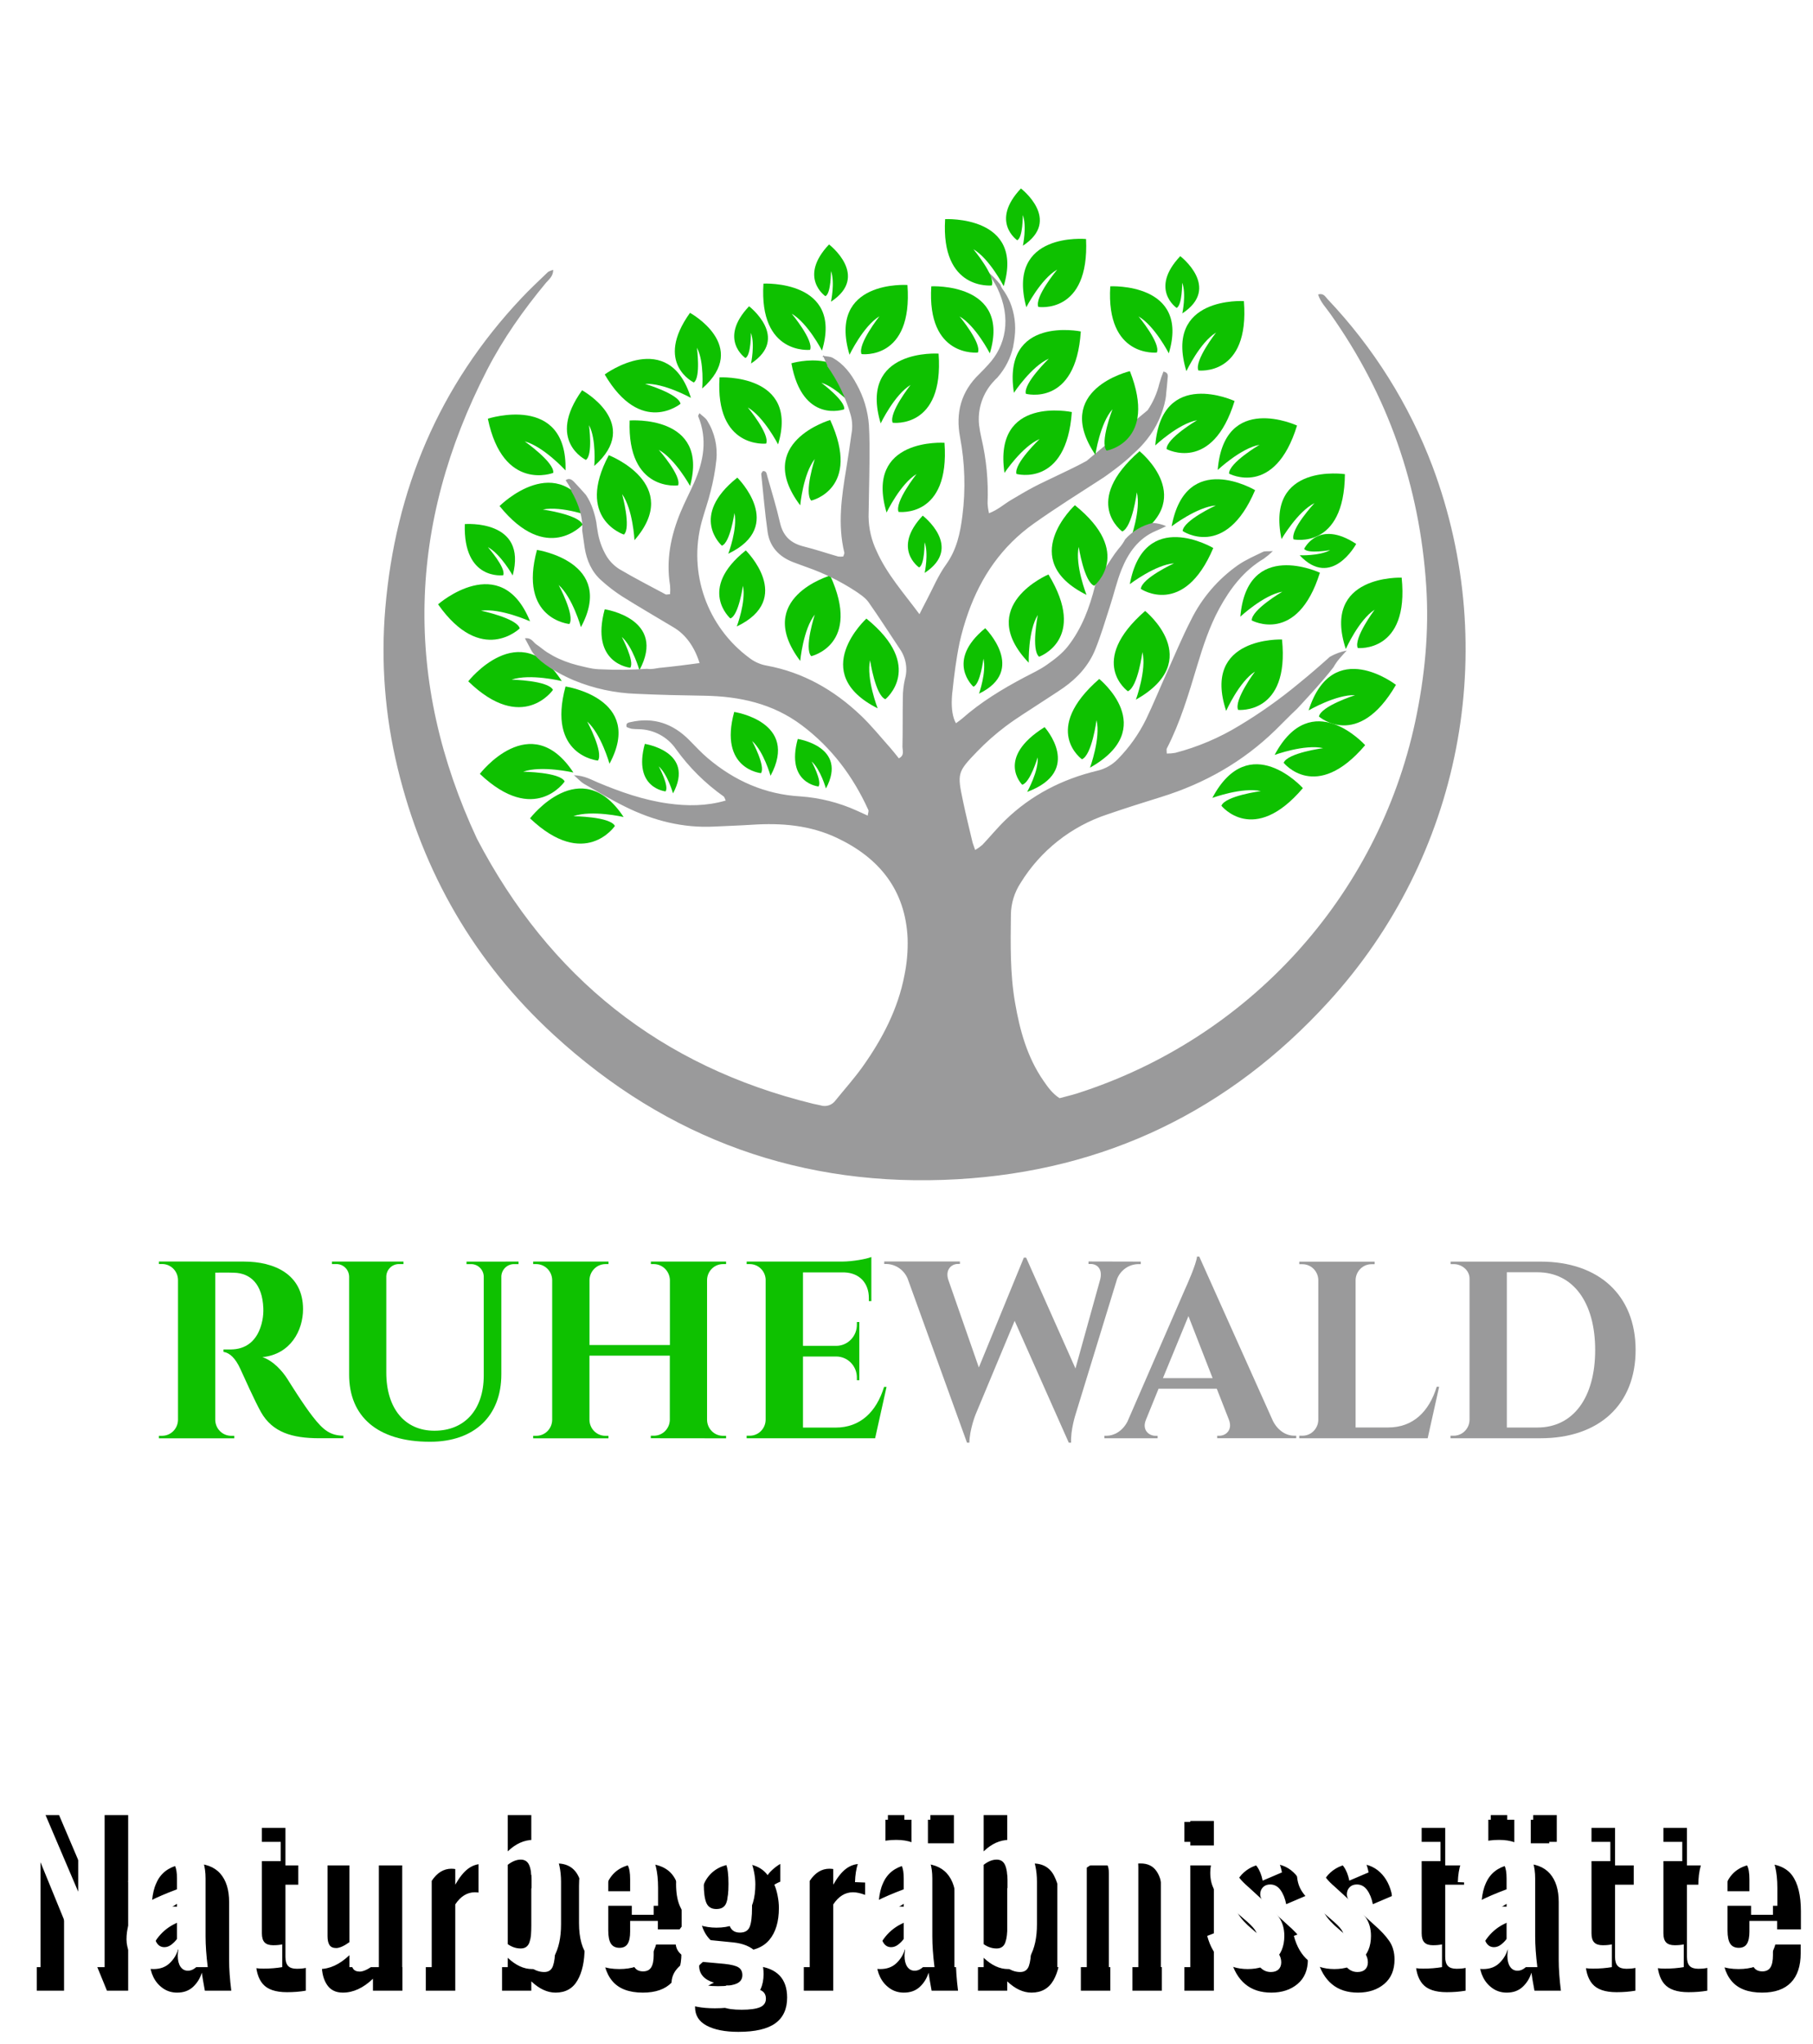 <?xml version="1.0" encoding="UTF-8"?>
<svg width="308px" height="347px" viewBox="0 0 308 347" version="1.1" xmlns="http://www.w3.org/2000/svg" xmlns:xlink="http://www.w3.org/1999/xlink">
    <!-- Generator: sketchtool 51.2 (57519) - http://www.bohemiancoding.com/sketch -->
    <title>1EADE78C-274B-422D-A6A2-C092676A8BF0</title>
    <desc>Created with sketchtool.</desc>
    <defs>
        <path d="M2.245,304.192 L6.035,304.192 L13.285,321.194 L13.285,304.192 L17.774,304.192 L17.774,334 L14.168,334 L6.882,316.189 L6.882,334 L2.245,334 L2.245,304.192 Z M26.091,334.331 C25.183,334.331 24.38,334.086 23.681,333.595 C22.982,333.105 22.442,332.473 22.062,331.7 C21.681,330.927 21.491,330.124 21.491,329.29 C21.491,327.646 21.878,326.29 22.65,325.223 C23.423,324.156 24.38,323.328 25.521,322.739 C26.662,322.15 28.177,321.5 30.066,320.789 L30.066,318.949 C30.066,317.967 29.949,317.25 29.716,316.796 C29.483,316.342 29.035,316.115 28.373,316.115 C27.244,316.115 26.655,316.9 26.606,318.47 L26.533,319.758 L21.786,319.574 C21.859,317.121 22.466,315.312 23.607,314.146 C24.748,312.981 26.471,312.398 28.778,312.398 C30.863,312.398 32.409,312.969 33.414,314.11 C34.42,315.25 34.923,316.863 34.923,318.949 L34.923,328.774 C34.923,330.295 35.046,332.037 35.291,334 L30.802,334 C30.556,332.675 30.385,331.657 30.286,330.946 C29.992,331.902 29.495,332.706 28.796,333.356 C28.097,334.006 27.195,334.331 26.091,334.331 Z M27.931,330.614 C28.348,330.614 28.747,330.467 29.127,330.173 C29.507,329.878 29.82,329.559 30.066,329.216 L30.066,323.254 C28.765,324.015 27.796,324.745 27.158,325.444 C26.521,326.143 26.202,327.02 26.202,328.075 C26.202,328.86 26.355,329.48 26.662,329.934 C26.968,330.387 27.391,330.614 27.931,330.614 Z M44.749,334.258 C42.811,334.258 41.443,333.791 40.646,332.859 C39.848,331.927 39.45,330.541 39.45,328.701 L39.45,316.005 L37.315,316.005 L37.315,312.73 L39.45,312.73 L39.45,306.363 L44.491,306.363 L44.491,312.73 L47.693,312.73 L47.693,316.005 L44.491,316.005 L44.491,328.259 C44.491,328.971 44.645,329.486 44.951,329.805 C45.258,330.124 45.742,330.283 46.405,330.283 C47.018,330.283 47.533,330.234 47.95,330.136 L47.95,334 C46.969,334.172 45.902,334.258 44.749,334.258 Z M54.243,334.331 C53.041,334.331 52.146,333.89 51.557,333.006 C50.968,332.123 50.674,331.007 50.674,329.658 L50.674,312.73 L55.642,312.73 L55.642,328.738 C55.642,329.4 55.752,329.903 55.973,330.246 C56.194,330.59 56.574,330.762 57.114,330.762 C57.678,330.762 58.426,330.43 59.358,329.768 L59.358,312.73 L64.363,312.73 L64.363,334 L59.358,334 L59.358,331.976 C57.715,333.546 56.01,334.331 54.243,334.331 Z M68.338,312.73 L73.342,312.73 L73.342,316.005 C74.054,314.754 74.778,313.852 75.514,313.3 C76.25,312.748 77.071,312.472 77.979,312.472 C78.298,312.472 78.556,312.497 78.752,312.546 L78.752,317.734 C77.967,317.44 77.28,317.293 76.691,317.293 C75.366,317.293 74.25,317.98 73.342,319.354 L73.342,334 L68.338,334 L68.338,312.73 Z M90.381,334.331 C88.982,334.331 87.609,333.693 86.259,332.418 L86.259,334 L81.291,334 L81.291,304.192 L86.259,304.192 L86.259,314.349 C87.609,313.049 89.056,312.398 90.602,312.398 C92.319,312.398 93.533,313.11 94.245,314.533 C94.956,315.956 95.312,317.612 95.312,319.501 L95.312,326.714 C95.312,328.995 94.913,330.835 94.116,332.234 C93.319,333.632 92.074,334.331 90.381,334.331 Z M88.467,330.835 C89.203,330.835 89.694,330.492 89.939,329.805 C90.185,329.118 90.307,328.149 90.307,326.898 L90.307,319.243 C90.307,318.164 90.172,317.311 89.902,316.686 C89.633,316.06 89.154,315.747 88.467,315.747 C87.756,315.747 87.02,316.042 86.259,316.63 L86.259,330.099 C86.946,330.59 87.682,330.835 88.467,330.835 Z M105.211,334.331 C102.856,334.331 101.126,333.675 100.022,332.362 C98.918,331.05 98.366,329.106 98.366,326.53 L98.366,320.2 C98.366,317.599 98.925,315.649 100.041,314.349 C101.157,313.049 102.881,312.398 105.211,312.398 C107.615,312.398 109.314,313.073 110.308,314.422 C111.302,315.772 111.798,317.808 111.798,320.531 L111.798,323.586 L103.334,323.586 L103.334,327.781 C103.334,328.811 103.488,329.559 103.794,330.026 C104.101,330.492 104.586,330.725 105.248,330.725 C105.886,330.725 106.346,330.498 106.628,330.044 C106.91,329.59 107.051,328.897 107.051,327.965 L107.051,326.162 L111.762,326.162 L111.762,327.634 C111.762,329.817 111.21,331.479 110.106,332.62 C109.002,333.761 107.37,334.331 105.211,334.331 Z M107.051,321.12 L107.051,319.096 C107.051,317.992 106.916,317.201 106.646,316.722 C106.377,316.244 105.898,316.005 105.211,316.005 C104.5,316.005 104.009,316.262 103.739,316.778 C103.469,317.293 103.334,318.25 103.334,319.648 L103.334,321.12 L107.051,321.12 Z M121.44,340.992 C119.183,340.992 117.392,340.642 116.067,339.943 C114.742,339.244 114.08,338.195 114.08,336.797 C114.08,335.865 114.374,335.049 114.963,334.35 C115.552,333.65 116.325,333.08 117.282,332.638 C116.472,332.393 115.853,332.031 115.423,331.553 C114.994,331.074 114.779,330.492 114.779,329.805 C114.779,329.02 114.969,328.333 115.35,327.744 C115.73,327.155 116.325,326.505 117.134,325.794 C116.374,325.18 115.803,324.401 115.423,323.457 C115.043,322.512 114.853,321.316 114.853,319.869 C114.853,317.44 115.435,315.588 116.601,314.312 C117.766,313.036 119.465,312.398 121.698,312.398 C123.857,312.398 125.427,313.061 126.408,314.386 C126.629,314.042 126.985,313.662 127.475,313.245 C127.966,312.828 128.518,312.472 129.131,312.178 L129.83,311.883 L131.008,314.57 C130.566,314.692 129.965,314.907 129.205,315.214 C128.444,315.52 127.892,315.784 127.549,316.005 C127.77,316.495 127.954,317.109 128.101,317.845 C128.248,318.581 128.322,319.28 128.322,319.942 C128.322,322.273 127.782,324.082 126.702,325.37 C125.623,326.658 123.955,327.302 121.698,327.302 C120.716,327.302 119.759,327.155 118.827,326.861 C118.41,327.474 118.202,327.965 118.202,328.333 C118.202,328.627 118.349,328.854 118.643,329.014 C118.938,329.173 119.428,329.29 120.115,329.363 L124.568,329.805 C128.003,330.173 129.72,331.964 129.72,335.178 C129.72,337.116 129.051,338.569 127.714,339.538 C126.377,340.507 124.286,340.992 121.44,340.992 Z M121.698,324.138 C122.532,324.138 123.084,323.819 123.354,323.181 C123.623,322.543 123.758,321.439 123.758,319.869 C123.758,318.323 123.623,317.219 123.354,316.557 C123.084,315.894 122.532,315.563 121.698,315.563 C120.863,315.563 120.299,315.888 120.005,316.538 C119.71,317.189 119.563,318.299 119.563,319.869 C119.563,321.341 119.71,322.42 120.005,323.107 C120.299,323.794 120.863,324.138 121.698,324.138 Z M121.992,337.238 C123.39,337.238 124.427,337.097 125.102,336.815 C125.776,336.533 126.114,336.049 126.114,335.362 C126.114,334.773 125.899,334.337 125.47,334.055 C125.04,333.773 124.237,333.571 123.059,333.448 L119.416,333.117 C118.95,333.509 118.594,333.883 118.349,334.239 C118.103,334.595 117.981,334.994 117.981,335.435 C117.981,336.049 118.287,336.502 118.901,336.797 C119.514,337.091 120.545,337.238 121.992,337.238 Z M132.554,312.73 L137.558,312.73 L137.558,316.005 C138.27,314.754 138.994,313.852 139.73,313.3 C140.466,312.748 141.287,312.472 142.195,312.472 C142.514,312.472 142.772,312.497 142.968,312.546 L142.968,317.734 C142.183,317.44 141.496,317.293 140.907,317.293 C139.582,317.293 138.466,317.98 137.558,319.354 L137.558,334 L132.554,334 L132.554,312.73 Z M149.555,334.331 C148.647,334.331 147.844,334.086 147.145,333.595 C146.446,333.105 145.906,332.473 145.526,331.7 C145.145,330.927 144.955,330.124 144.955,329.29 C144.955,327.646 145.342,326.29 146.114,325.223 C146.887,324.156 147.844,323.328 148.985,322.739 C150.126,322.15 151.641,321.5 153.53,320.789 L153.53,318.949 C153.53,317.967 153.413,317.25 153.18,316.796 C152.947,316.342 152.499,316.115 151.837,316.115 C150.708,316.115 150.119,316.9 150.07,318.47 L149.997,319.758 L145.25,319.574 C145.323,317.121 145.93,315.312 147.071,314.146 C148.212,312.981 149.935,312.398 152.242,312.398 C154.327,312.398 155.873,312.969 156.878,314.11 C157.884,315.25 158.387,316.863 158.387,318.949 L158.387,328.774 C158.387,330.295 158.51,332.037 158.755,334 L154.266,334 C154.02,332.675 153.849,331.657 153.75,330.946 C153.456,331.902 152.959,332.706 152.26,333.356 C151.561,334.006 150.659,334.331 149.555,334.331 Z M151.395,330.614 C151.812,330.614 152.211,330.467 152.591,330.173 C152.971,329.878 153.284,329.559 153.53,329.216 L153.53,323.254 C152.229,324.015 151.26,324.745 150.622,325.444 C149.985,326.143 149.666,327.02 149.666,328.075 C149.666,328.86 149.819,329.48 150.126,329.934 C150.432,330.387 150.855,330.614 151.395,330.614 Z M146.427,304.192 L150.843,304.192 L150.843,308.976 L146.427,308.976 L146.427,304.192 Z M153.64,304.192 L158.056,304.192 L158.056,308.976 L153.64,308.976 L153.64,304.192 Z M171.23,334.331 C169.832,334.331 168.458,333.693 167.109,332.418 L167.109,334 L162.141,334 L162.141,304.192 L167.109,304.192 L167.109,314.349 C168.458,313.049 169.906,312.398 171.451,312.398 C173.169,312.398 174.383,313.11 175.094,314.533 C175.806,315.956 176.162,317.612 176.162,319.501 L176.162,326.714 C176.162,328.995 175.763,330.835 174.966,332.234 C174.168,333.632 172.923,334.331 171.23,334.331 Z M169.317,330.835 C170.053,330.835 170.543,330.492 170.789,329.805 C171.034,329.118 171.157,328.149 171.157,326.898 L171.157,319.243 C171.157,318.164 171.022,317.311 170.752,316.686 C170.482,316.06 170.004,315.747 169.317,315.747 C168.605,315.747 167.869,316.042 167.109,316.63 L167.109,330.099 C167.796,330.59 168.532,330.835 169.317,330.835 Z M179.621,312.73 L184.626,312.73 L184.626,314.827 C186.318,313.208 188.036,312.398 189.778,312.398 C190.98,312.398 191.881,312.84 192.482,313.723 C193.083,314.606 193.384,315.723 193.384,317.072 L193.384,334 L188.379,334 L188.379,318.066 C188.379,317.379 188.275,316.876 188.066,316.557 C187.858,316.238 187.484,316.078 186.944,316.078 C186.355,316.078 185.582,316.422 184.626,317.109 L184.626,334 L179.621,334 L179.621,312.73 Z M197.211,305.186 L202.216,305.186 L202.216,309.344 L197.211,309.344 L197.211,305.186 Z M197.211,312.73 L202.216,312.73 L202.216,334 L197.211,334 L197.211,312.73 Z M211.968,334.331 C210.177,334.331 208.705,333.853 207.552,332.896 C206.399,331.939 205.577,330.541 205.086,328.701 L208.803,327.266 C209.367,329.645 210.398,330.835 211.894,330.835 C212.459,330.835 212.894,330.688 213.201,330.394 C213.507,330.099 213.661,329.694 213.661,329.179 C213.661,328.615 213.489,328.094 213.146,327.615 C212.802,327.137 212.189,326.53 211.306,325.794 L208.766,323.586 C207.687,322.702 206.89,321.844 206.374,321.01 C205.859,320.175 205.602,319.157 205.602,317.955 C205.602,316.287 206.172,314.944 207.313,313.926 C208.454,312.907 209.895,312.398 211.637,312.398 C213.305,312.398 214.667,312.895 215.722,313.889 C216.777,314.882 217.463,316.226 217.782,317.918 L214.507,319.317 C214.311,318.335 213.986,317.532 213.532,316.906 C213.078,316.281 212.495,315.968 211.784,315.968 C211.269,315.968 210.858,316.127 210.551,316.446 C210.245,316.765 210.091,317.17 210.091,317.661 C210.091,318.053 210.263,318.47 210.606,318.912 C210.95,319.354 211.465,319.869 212.152,320.458 L214.728,322.813 C215.832,323.77 216.685,324.683 217.286,325.554 C217.887,326.425 218.187,327.474 218.187,328.701 C218.187,330.492 217.605,331.878 216.439,332.859 C215.274,333.841 213.783,334.331 211.968,334.331 Z M226.688,334.331 C224.897,334.331 223.425,333.853 222.272,332.896 C221.119,331.939 220.297,330.541 219.806,328.701 L223.523,327.266 C224.087,329.645 225.118,330.835 226.614,330.835 C227.179,330.835 227.614,330.688 227.921,330.394 C228.227,330.099 228.381,329.694 228.381,329.179 C228.381,328.615 228.209,328.094 227.866,327.615 C227.522,327.137 226.909,326.53 226.026,325.794 L223.486,323.586 C222.407,322.702 221.61,321.844 221.094,321.01 C220.579,320.175 220.322,319.157 220.322,317.955 C220.322,316.287 220.892,314.944 222.033,313.926 C223.174,312.907 224.615,312.398 226.357,312.398 C228.025,312.398 229.387,312.895 230.442,313.889 C231.497,314.882 232.183,316.226 232.502,317.918 L229.227,319.317 C229.031,318.335 228.706,317.532 228.252,316.906 C227.798,316.281 227.215,315.968 226.504,315.968 C225.989,315.968 225.578,316.127 225.271,316.446 C224.965,316.765 224.811,317.17 224.811,317.661 C224.811,318.053 224.983,318.47 225.326,318.912 C225.67,319.354 226.185,319.869 226.872,320.458 L229.448,322.813 C230.552,323.77 231.405,324.683 232.006,325.554 C232.607,326.425 232.907,327.474 232.907,328.701 C232.907,330.492 232.325,331.878 231.159,332.859 C229.994,333.841 228.503,334.331 226.688,334.331 Z M241.776,334.258 C239.838,334.258 238.47,333.791 237.673,332.859 C236.875,331.927 236.477,330.541 236.477,328.701 L236.477,316.005 L234.342,316.005 L234.342,312.73 L236.477,312.73 L236.477,306.363 L241.518,306.363 L241.518,312.73 L244.72,312.73 L244.72,316.005 L241.518,316.005 L241.518,328.259 C241.518,328.971 241.672,329.486 241.978,329.805 C242.285,330.124 242.77,330.283 243.432,330.283 C244.045,330.283 244.561,330.234 244.978,330.136 L244.978,334 C243.996,334.172 242.929,334.258 241.776,334.258 Z M251.97,334.331 C251.062,334.331 250.258,334.086 249.559,333.595 C248.86,333.105 248.32,332.473 247.94,331.7 C247.56,330.927 247.37,330.124 247.37,329.29 C247.37,327.646 247.756,326.29 248.529,325.223 C249.302,324.156 250.258,323.328 251.399,322.739 C252.54,322.15 254.055,321.5 255.944,320.789 L255.944,318.949 C255.944,317.967 255.827,317.25 255.594,316.796 C255.361,316.342 254.914,316.115 254.251,316.115 C253.123,316.115 252.534,316.9 252.485,318.47 L252.411,319.758 L247.664,319.574 C247.738,317.121 248.345,315.312 249.486,314.146 C250.626,312.981 252.35,312.398 254.656,312.398 C256.741,312.398 258.287,312.969 259.293,314.11 C260.299,315.25 260.802,316.863 260.802,318.949 L260.802,328.774 C260.802,330.295 260.924,332.037 261.17,334 L256.68,334 C256.435,332.675 256.263,331.657 256.165,330.946 C255.87,331.902 255.374,332.706 254.674,333.356 C253.975,334.006 253.074,334.331 251.97,334.331 Z M253.81,330.614 C254.227,330.614 254.625,330.467 255.006,330.173 C255.386,329.878 255.699,329.559 255.944,329.216 L255.944,323.254 C254.644,324.015 253.675,324.745 253.037,325.444 C252.399,326.143 252.08,327.02 252.08,328.075 C252.08,328.86 252.233,329.48 252.54,329.934 C252.847,330.387 253.27,330.614 253.81,330.614 Z M248.842,304.192 L253.258,304.192 L253.258,308.976 L248.842,308.976 L248.842,304.192 Z M256.054,304.192 L260.47,304.192 L260.47,308.976 L256.054,308.976 L256.054,304.192 Z M270.627,334.258 C268.689,334.258 267.321,333.791 266.524,332.859 C265.727,331.927 265.328,330.541 265.328,328.701 L265.328,316.005 L263.194,316.005 L263.194,312.73 L265.328,312.73 L265.328,306.363 L270.37,306.363 L270.37,312.73 L273.571,312.73 L273.571,316.005 L270.37,316.005 L270.37,328.259 C270.37,328.971 270.523,329.486 270.83,329.805 C271.136,330.124 271.621,330.283 272.283,330.283 C272.897,330.283 273.412,330.234 273.829,330.136 L273.829,334 C272.847,334.172 271.78,334.258 270.627,334.258 Z M282.845,334.258 C280.907,334.258 279.539,333.791 278.742,332.859 C277.944,331.927 277.546,330.541 277.546,328.701 L277.546,316.005 L275.411,316.005 L275.411,312.73 L277.546,312.73 L277.546,306.363 L282.587,306.363 L282.587,312.73 L285.789,312.73 L285.789,316.005 L282.587,316.005 L282.587,328.259 C282.587,328.971 282.741,329.486 283.047,329.805 C283.354,330.124 283.838,330.283 284.501,330.283 C285.114,330.283 285.629,330.234 286.046,330.136 L286.046,334 C285.065,334.172 283.998,334.258 282.845,334.258 Z M295.357,334.331 C293.002,334.331 291.272,333.675 290.168,332.362 C289.064,331.05 288.512,329.106 288.512,326.53 L288.512,320.2 C288.512,317.599 289.07,315.649 290.186,314.349 C291.303,313.049 293.026,312.398 295.357,312.398 C297.761,312.398 299.46,313.073 300.454,314.422 C301.447,315.772 301.944,317.808 301.944,320.531 L301.944,323.586 L293.48,323.586 L293.48,327.781 C293.48,328.811 293.633,329.559 293.94,330.026 C294.247,330.492 294.731,330.725 295.394,330.725 C296.031,330.725 296.491,330.498 296.774,330.044 C297.056,329.59 297.197,328.897 297.197,327.965 L297.197,326.162 L301.907,326.162 L301.907,327.634 C301.907,329.817 301.355,331.479 300.251,332.62 C299.147,333.761 297.516,334.331 295.357,334.331 Z M297.197,321.12 L297.197,319.096 C297.197,317.992 297.062,317.201 296.792,316.722 C296.522,316.244 296.044,316.005 295.357,316.005 C294.645,316.005 294.155,316.262 293.885,316.778 C293.615,317.293 293.48,318.25 293.48,319.648 L293.48,321.12 L297.197,321.12 Z" id="path-1"></path>
        <filter x="-1.0%" y="-8.2%" width="104.0%" height="132.6%" filterUnits="objectBoundingBox" id="filter-2">
            <feOffset dx="4" dy="4" in="SourceAlpha" result="shadowOffsetOuter1"></feOffset>
            <feGaussianBlur stdDeviation="1" in="shadowOffsetOuter1" result="shadowBlurOuter1"></feGaussianBlur>
            <feColorMatrix values="0 0 0 0 0   0 0 0 0 0   0 0 0 0 0  0 0 0 0.5 0" type="matrix" in="shadowBlurOuter1"></feColorMatrix>
        </filter>
    </defs>
    <g id="Page-1" stroke="none" stroke-width="1" fill="none" fill-rule="evenodd">
        <g id="ASSETS" transform="translate(-3301, -2475)">
            <g id="LogoHeader" transform="translate(3301, 2475)">
                <g id="Naturbegräbnisstätte">
                    <use fill="black" fill-opacity="1" filter="url(#filter-2)" xlink:href="#path-1"></use>
                    <use fill="#FFFFFF" fill-rule="evenodd" xlink:href="#path-1"></use>
                </g>
                <g id="Group">
                    <rect id="Rectangle-5" fill-opacity="0.8" fill="#FFFFFF" x="0" y="0" width="304" height="272"></rect>
                    <g id="ruhewald" transform="translate(27, 32)" fill-rule="nonzero">
                        <g id="_Gruppe_" transform="translate(38.03, 0)">
                            <path d="M28.957,48.292 C28.957,48.292 20.436,51.607 17.847,39.091 C17.847,39.091 31.379,34.699 31.043,47.875 C31.043,47.875 27.327,43.816 24.111,42.945 C24.111,42.945 29.206,46.524 28.957,48.292 Z" id="_Pfad_" fill="#0EC100"></path>
                            <path d="M33.944,57.086 C33.944,57.086 27.89,63.884 19.838,53.92 C19.838,53.92 29.864,43.889 35.62,55.774 C35.62,55.774 30.444,53.836 27.183,54.517 C27.183,54.51 33.356,55.385 33.944,57.086 Z" id="_Pfad_2" fill="#0EC100"></path>
                            <path d="M23.267,74.696 C23.267,74.696 16.765,81.084 9.392,70.609 C9.392,70.609 20.069,61.259 25.017,73.495 C25.017,73.495 19.985,71.224 16.685,71.689 C16.685,71.689 22.784,72.96 23.267,74.696 Z" id="_Pfad_3" fill="#0EC100"></path>
                            <path d="M28.912,85.14 C28.912,85.14 23.719,92.618 14.519,83.681 C14.519,83.681 23.267,72.529 30.409,83.64 C30.409,83.64 25.038,82.334 21.882,83.4 C21.882,83.4 28.117,83.525 28.912,85.14 Z" id="_Pfad_4" fill="#0EC100"></path>
                            <path d="M30.899,100.687 C30.899,100.687 25.794,108.225 16.489,99.396 C16.489,99.396 25.097,88.143 32.38,99.166 C32.38,99.166 26.994,97.927 23.848,99.028 C23.848,99.038 30.095,99.09 30.899,100.687 Z" id="_Pfad_5" fill="#0EC100"></path>
                            <path d="M39.431,108.242 C39.431,108.242 34.325,115.78 25.017,106.951 C25.017,106.951 33.629,95.698 40.911,106.721 C40.911,106.721 35.526,105.482 32.38,106.583 C32.38,106.589 38.616,106.635 39.431,108.242 Z" id="_Pfad_6" fill="#0EC100"></path>
                            <path d="M34.507,46.09 C34.507,46.09 27.697,42.855 33.856,34.265 C33.856,34.265 44.138,39.9 35.931,47.111 C35.931,47.111 36.313,42.598 35.032,40.188 C35.032,40.185 35.732,45.24 34.507,46.09 Z" id="_Pfad_7" fill="#0EC100"></path>
                            <path d="M57.603,60.652 C57.603,60.652 51.945,55.694 60.228,49.097 C60.228,49.097 68.57,57.298 58.695,62.016 C58.695,62.016 60.301,57.781 59.745,55.111 C59.734,55.111 59.013,60.162 57.603,60.652 Z" id="_Pfad_8" fill="#0EC100"></path>
                            <path d="M59.045,73.005 C59.045,73.005 53.386,68.051 61.669,61.454 C61.669,61.454 70.012,69.655 60.137,74.37 C60.137,74.37 61.743,70.137 61.186,67.467 C61.176,67.467 60.459,72.519 59.045,73.005 Z" id="_Pfad_9" fill="#0EC100"></path>
                            <path d="M78.386,37.497 C78.386,37.497 71.293,40.056 69.417,29.685 C69.417,29.685 80.667,26.338 80.118,37.199 C80.118,37.199 77.137,33.775 74.502,32.991 C74.488,32.984 78.617,36.036 78.386,37.497 Z" id="_Pfad_10" fill="#0EC100"></path>
                            <path d="M125.627,58.242 C125.627,58.242 118.629,53.277 128.56,44.608 C128.56,44.608 138.914,52.941 126.992,59.669 C126.992,59.669 128.85,54.586 128.098,51.59 C128.101,51.59 127.342,57.496 125.627,58.242 Z" id="_Pfad_11" fill="#0EC100"></path>
                            <path d="M126.576,85.372 C126.576,85.372 119.577,80.407 129.508,71.734 C129.508,71.734 139.863,80.067 127.94,86.799 C127.94,86.799 129.798,81.716 129.046,78.72 C129.046,78.72 128.287,84.626 126.576,85.372 Z" id="_Pfad_12" fill="#0EC100"></path>
                            <path d="M118.779,96.92 C118.779,96.92 111.78,91.955 121.711,83.282 C121.711,83.282 132.066,91.615 120.144,98.347 C120.144,98.347 122.002,93.264 121.25,90.268 C121.25,90.271 120.49,96.174 118.779,96.92 Z" id="_Pfad_13" fill="#0EC100"></path>
                            <path d="M108.627,101.243 C108.627,101.243 104.012,96.729 112.428,91.462 C112.428,91.462 119.122,98.871 109.467,102.461 C109.467,102.461 111.455,98.906 111.252,96.594 C111.252,96.594 109.985,100.888 108.627,101.243 Z" id="_Pfad_14" fill="#0EC100"></path>
                            <path d="M52.84,32.942 C52.84,32.942 46.034,29.703 52.19,21.117 C52.19,21.117 62.471,26.752 54.268,33.963 C54.268,33.963 54.65,29.449 53.369,27.04 C53.355,27.036 54.051,32.088 52.84,32.942 Z" id="_Pfad_15" fill="#0EC100"></path>
                            <path d="M61.606,28.793 C61.606,28.793 56.928,25.609 62.222,20.002 C62.222,20.002 69.221,25.359 62.555,29.724 C62.555,29.724 63.255,26.446 62.537,24.516 C62.537,24.502 62.583,28.31 61.606,28.793 Z" id="_Pfad_16" fill="#0EC100"></path>
                            <path d="M91.11,64.349 C91.11,64.349 86.434,61.166 91.725,55.552 C91.725,55.552 98.724,60.905 92.058,65.273 C92.058,65.273 92.758,61.992 92.04,60.065 C92.033,60.065 92.082,63.863 91.11,64.349 Z" id="_Pfad_17" fill="#0EC100"></path>
                            <path d="M100.334,84.595 C100.334,84.595 95.473,80.279 102.342,74.665 C102.342,74.665 109.523,81.796 101.293,85.775 C101.293,85.775 102.57,82.14 102.045,79.834 C102.031,79.855 101.517,84.185 100.334,84.595 Z" id="_Pfad_18" fill="#0EC100"></path>
                            <path d="M75.194,18.294 C75.194,18.294 70.516,15.11 75.81,9.503 C75.81,9.503 82.809,14.86 76.143,19.224 C76.143,19.224 76.843,15.947 76.143,14.016 C76.125,14.002 76.171,17.811 75.194,18.294 Z" id="_Pfad_19" fill="#0EC100"></path>
                            <path d="M107.78,8.791 C107.78,8.791 103.116,5.607 108.41,0 C108.41,0 115.409,5.357 108.743,9.722 C108.743,9.722 109.443,6.444 108.725,4.514 C108.725,4.514 108.767,8.308 107.78,8.791 Z" id="_Pfad_20" fill="#0EC100"></path>
                            <path d="M134.862,20.283 C134.862,20.283 130.176,17.099 135.478,11.492 C135.478,11.492 142.477,16.849 135.828,21.214 C135.828,21.214 136.528,17.936 135.81,16.006 C135.793,15.992 135.835,19.79 134.862,20.283 Z" id="_Pfad_21" fill="#0EC100"></path>
                            <path d="M156.523,61.2 C156.523,61.2 158.92,56.097 165.366,60.357 C165.366,60.357 161.191,68.085 155.767,62.28 C155.767,62.28 159.141,62.419 160.943,61.405 C160.943,61.405 157.167,62.075 156.523,61.2 Z" id="_Pfad_22" fill="#0EC100"></path>
                            <path d="M40.964,58.767 C40.964,58.767 32.649,56.083 38.392,45.288 C38.392,45.288 51.063,50.194 42.759,59.718 C42.759,59.718 42.496,54.482 40.659,51.902 C40.656,51.902 42.237,57.6 40.964,58.767 Z" id="_Pfad_23" fill="#0EC100"></path>
                            <path d="M31.697,73.953 C31.697,73.953 22.991,73.154 26.193,61.371 C26.193,61.371 39.641,63.381 33.66,74.488 C33.66,74.488 32.243,69.439 29.874,67.328 C29.874,67.311 32.681,72.522 31.697,73.953 Z" id="_Pfad_24" fill="#0EC100"></path>
                            <path d="M36.551,97.142 C36.551,97.142 27.844,96.344 31.046,84.56 C31.046,84.56 44.498,86.57 38.514,97.677 C38.514,97.677 37.097,92.629 34.728,90.518 C34.728,90.518 37.538,95.726 36.551,97.142 Z" id="_Pfad_25" fill="#0EC100"></path>
                            <path d="M42.045,81.376 C42.045,81.376 35.176,80.748 37.702,71.45 C37.702,71.45 48.312,73.036 43.595,81.8 C43.595,81.8 42.475,77.817 40.607,76.151 C40.593,76.151 42.822,80.262 42.045,81.376 Z" id="_Pfad_26" fill="#0EC100"></path>
                            <path d="M48.046,102.371 C48.046,102.371 42.447,101.861 44.515,94.309 C44.515,94.309 53.138,95.597 49.303,102.715 C49.303,102.715 48.393,99.479 46.878,98.125 C46.892,98.125 48.676,101.465 48.046,102.371 Z" id="_Pfad_27" fill="#0EC100"></path>
                            <path d="M64.248,99.277 C64.248,99.277 57.04,98.604 59.699,88.882 C59.699,88.882 70.817,90.545 65.872,99.722 C65.872,99.722 64.7,95.556 62.74,93.82 C62.74,93.802 65.064,98.107 64.248,99.277 Z" id="_Pfad_28" fill="#0EC100"></path>
                            <path d="M74.026,101.538 C74.026,101.538 68.427,101.027 70.495,93.472 C70.495,93.472 79.117,94.76 75.282,101.881 C75.282,101.881 74.372,98.646 72.853,97.292 C72.853,97.292 74.655,100.632 74.026,101.538 Z" id="_Pfad_29" fill="#0EC100"></path>
                            <path d="M20.464,65.669 C20.464,65.669 13.634,66.627 13.934,56.989 C13.934,56.989 24.629,56.107 22.067,65.714 C22.067,65.714 20.055,62.093 17.85,60.898 C17.847,60.912 20.961,64.405 20.464,65.669 Z" id="_Pfad_30" fill="#0EC100"></path>
                            <path d="M50.167,50.416 C50.167,50.416 41.502,51.593 41.936,39.396 C41.936,39.396 55.496,38.355 52.2,50.507 C52.2,50.507 49.67,45.906 46.881,44.379 C46.892,44.372 50.804,48.819 50.167,50.416 Z" id="_Pfad_31" fill="#0EC100"></path>
                            <path d="M72.787,53 C72.787,53 81.385,51.052 76.006,39.313 C76.006,39.313 62.873,43.132 70.915,53.805 C70.915,53.805 71.412,48.417 73.403,45.931 C73.385,45.931 71.524,51.67 72.787,53 Z" id="_Pfad_32" fill="#0EC100"></path>
                            <path d="M72.787,79.414 C72.787,79.414 81.385,77.467 76.006,65.728 C76.006,65.728 62.873,69.547 70.915,80.22 C70.915,80.22 71.412,74.831 73.403,72.345 C73.385,72.345 71.524,78.085 72.787,79.414 Z" id="_Pfad_33" fill="#0EC100"></path>
                            <path d="M85.385,86.723 C85.385,86.723 92.222,81.195 82.158,73.033 C82.158,73.033 72.087,82.227 84.069,88.268 C84.069,88.268 82.106,83.216 82.781,80.112 C82.785,80.112 83.677,86.077 85.385,86.723 Z" id="_Pfad_34" fill="#0EC100"></path>
                            <path d="M86.62,39.778 C86.62,39.778 95.368,40.907 94.42,28.043 C94.42,28.043 80.772,27.102 84.583,39.889 C84.583,39.889 86.931,35.004 89.664,33.359 C89.664,33.359 85.913,38.098 86.62,39.778 Z" id="_Pfad_35" fill="#0EC100"></path>
                            <path d="M109.25,34.862 C109.25,34.862 117.761,37.15 118.58,24.279 C118.58,24.279 105.177,21.502 107.217,34.695 C107.217,34.695 110.209,30.182 113.145,28.904 C113.145,28.908 108.781,33.105 109.25,34.862 Z" id="_Pfad_36" fill="#0EC100"></path>
                            <path d="M138.554,30.901 C138.554,30.901 147.302,31.98 146.288,19.124 C146.288,19.124 132.64,18.259 136.517,31.022 C136.517,31.022 138.837,26.123 141.563,24.463 C141.563,24.46 137.84,29.224 138.554,30.901 Z" id="_Pfad_37" fill="#0EC100"></path>
                            <path d="M133.158,44.25 C133.158,44.25 140.909,48.417 144.706,36.088 C144.706,36.088 132.308,30.335 131.233,43.629 C131.233,43.629 135.195,39.907 138.344,39.348 C138.33,39.348 133.109,42.431 133.158,44.25 Z" id="_Pfad_38" fill="#0EC100"></path>
                            <path d="M143.768,48.42 C143.768,48.42 151.516,52.586 155.316,40.254 C155.316,40.254 142.918,34.504 141.84,47.795 C141.84,47.795 145.805,44.077 148.954,43.518 C148.94,43.518 143.719,46.601 143.768,48.42 Z" id="_Pfad_39" fill="#0EC100"></path>
                            <g id="_Gruppe_2" transform="translate(0, 13.541)" fill="#9A9A9B">
                                <path d="M74.68,15.06 C74.795,15.071 74.91,15.071 75.025,15.06 L74.899,14.798 L74.68,15.06 Z" id="_Pfad_40"></path>
                                <path d="M178.342,33.678 C174.356,23.117 168.289,13.451 160.495,5.243 C160.121,4.843 159.82,4.18 158.892,4.458 C159.305,5.753 160.208,6.666 160.922,7.677 C170.78,21.564 176.141,36.994 177.26,53.902 C177.775,61.673 177.022,69.356 175.399,76.97 C169.028,106.698 147.125,130.779 117.971,140.108 C116.966,140.424 115.938,140.656 114.968,140.924 C113.719,140.101 112.998,139.052 112.27,138.011 C109.471,133.98 108.218,129.411 107.406,124.671 C106.549,119.724 106.65,114.752 106.706,109.759 C106.731,107.848 107.301,105.984 108.351,104.381 C111.724,98.891 116.948,94.764 123.097,92.733 C126.131,91.691 129.186,90.723 132.248,89.775 C139.618,87.487 146.141,83.789 151.666,78.404 C152.884,77.217 154.067,75.974 155.302,74.824 L155.323,74.804 C155.617,74.491 159.522,70.349 161.503,67.755 C161.796,67.23 162.141,66.735 162.532,66.276 C162.532,66.276 162.532,66.276 162.532,66.276 C162.927,65.808 163.34,65.37 163.756,64.919 C162.748,65.115 161.778,65.474 160.887,65.981 C159.137,67.558 157.36,69.089 155.55,70.554 C152.389,73.176 149.031,75.554 145.504,77.668 C142.128,79.729 138.464,81.285 134.631,82.286 C134.154,82.37 133.67,82.411 133.186,82.407 C133.186,81.977 133.112,81.73 133.186,81.563 C135.485,77.102 136.895,72.321 138.33,67.547 C139.341,64.2 140.43,60.864 142.113,57.767 C143.978,54.361 146.263,51.343 149.685,49.312 C150.223,48.923 150.731,48.496 151.208,48.035 C150.315,48.094 149.853,48 149.517,48.167 C148.083,48.861 146.599,49.507 145.294,50.403 C141.87,52.809 139.112,56.033 137.277,59.777 C135.779,62.7 134.516,65.745 133.165,68.742 C131.989,71.352 130.908,74.012 129.666,76.592 C128.446,79.075 126.835,81.349 124.892,83.327 C123.934,84.326 122.7,85.023 121.344,85.331 C115.416,86.754 110.146,89.455 105.768,93.698 C104.397,95.024 103.182,96.517 101.863,97.91 C101.481,98.235 101.07,98.526 100.635,98.778 C100.421,98.139 100.246,97.736 100.152,97.337 C99.613,95.069 99.057,92.802 98.577,90.521 C97.573,85.761 97.587,85.563 100.995,82.036 C102.476,80.506 104.074,79.094 105.775,77.81 C107.724,76.338 109.838,75.067 111.875,73.713 C113.124,72.884 114.394,72.102 115.619,71.248 C118.023,69.564 119.955,67.429 121.05,64.704 C121.998,62.35 122.726,59.909 123.5,57.496 C124.2,55.381 124.682,53.194 125.512,51.139 C126.646,48.326 128.364,45.872 131.296,44.618 C131.905,44.361 132.5,44.091 133.081,43.799 C132.364,43.486 131.598,43.299 130.817,43.247 C129,43.668 127.36,44.638 126.124,46.024 C125.84,46.561 125.494,47.065 125.095,47.524 C125.036,47.59 124.983,47.656 124.924,47.729 C124.116,48.719 123.479,49.851 122.73,50.899 C122.38,51.389 121.949,51.833 121.554,52.288 C122.31,52.114 121.613,52.84 121.554,52.288 C121.554,52.455 121.026,53.805 121.008,53.892 C120.084,57.6 118.761,61.159 116.389,64.19 C115.434,65.415 114.125,66.412 112.841,67.315 C111.637,68.172 110.269,68.794 108.949,69.491 C105.187,71.484 101.573,73.679 98.371,76.512 C98.059,76.783 97.709,77.001 97.37,77.262 C96.827,76.314 96.59,74.852 96.67,73.151 C96.672,73.129 96.672,73.107 96.67,73.085 C96.693,72.522 96.746,71.961 96.831,71.405 C96.828,71.387 96.828,71.37 96.831,71.352 C97.027,69.464 97.394,66.44 97.982,63.589 C98.372,61.843 98.87,60.122 99.473,58.437 C101.622,52.423 105.124,47.226 110.639,43.327 C114.345,40.702 118.202,38.282 122.327,35.615 C122.374,35.595 122.418,35.568 122.457,35.536 C123.104,35.084 125.879,33.13 127.433,31.56 L127.454,31.539 C128.339,30.779 129.146,29.932 129.861,29.012 C131.43,27.035 132.496,24.713 132.969,22.241 C133.036,21.888 133.078,21.531 133.095,21.172 C133.182,20.37 133.263,19.582 133.322,18.794 C133.354,18.367 133.557,17.731 132.622,17.547 C132.351,18.217 132.118,18.901 131.923,19.596 C131.536,21.205 130.864,22.733 129.938,24.109 L120.28,32.116 L119.58,32.709 C119.164,32.935 118.744,33.154 118.324,33.373 C116.994,34.067 115.637,34.685 114.293,35.341 C113.051,35.945 111.78,36.515 110.559,37.164 C109.233,37.858 107.959,38.636 106.668,39.393 C105.506,40.087 104.498,41.025 102.979,41.608 C102.853,41.043 102.774,40.468 102.745,39.889 C102.898,36.176 102.545,32.458 101.695,28.838 C101.534,28.116 101.394,27.387 101.303,26.651 C100.999,23.88 101.942,21.116 103.882,19.099 L103.914,19.065 C104.063,18.897 104.221,18.738 104.39,18.589 C104.407,18.564 104.427,18.541 104.449,18.519 C105.763,17.017 106.677,15.212 107.109,13.27 L107.109,13.193 C107.21,12.683 107.291,12.18 107.343,11.676 C107.592,9.675 107.323,7.644 106.563,5.774 C106.22,4.971 105.785,4.21 105.264,3.507 C105.106,3.285 104.987,3.038 104.911,2.778 C104.19,1.878 103.368,1.062 102.461,0.347 C103.177,1.262 103.808,2.238 104.348,3.264 C106.92,8.555 105.765,13.239 102.895,16.332 C102.388,16.877 101.888,17.433 101.352,17.95 C98.227,20.936 97.282,24.568 98.073,28.713 C98.896,33.099 99.029,37.585 98.469,42.011 C98.101,44.959 97.506,47.806 95.669,50.344 C94.315,52.222 93.426,54.427 92.327,56.489 C91.977,57.135 91.666,57.784 91.172,58.746 C88.485,55.124 85.647,51.961 83.901,48.042 C83.023,46.214 82.554,44.219 82.526,42.195 C82.557,39.126 82.659,36.049 82.68,32.98 C82.697,30.859 82.711,28.734 82.585,26.62 C82.4,24.182 81.683,21.812 80.485,19.676 C79.523,17.877 78.288,16.263 76.472,15.235 C75.996,14.968 75.369,14.982 74.792,14.888 C75.012,15.381 75.233,15.884 75.541,16.554 C75.512,16.557 75.482,16.557 75.453,16.554 C77.276,19.098 78.642,21.934 79.492,24.939 C79.777,25.97 79.823,27.051 79.625,28.102 C79.338,30.099 79.058,32.095 78.729,34.077 C77.941,38.799 77.252,43.518 78.407,48.285 C78.456,48.458 78.302,48.67 78.221,48.948 C77.933,48.988 77.641,48.988 77.353,48.948 C75.401,48.392 73.476,47.736 71.513,47.247 C69.326,46.701 68.014,45.511 67.489,43.247 C66.88,40.563 66.058,37.924 65.305,35.261 C65.204,34.914 65.19,34.372 64.556,34.452 C64.462,34.626 64.273,34.8 64.294,34.963 C64.644,38.23 64.91,41.507 65.372,44.757 C65.722,47.267 67.282,48.958 69.662,49.889 C70.449,50.198 71.258,50.472 72.059,50.771 C74.978,51.795 77.76,53.167 80.345,54.857 C81.129,55.392 81.983,55.951 82.519,56.704 C84.356,59.305 86.06,61.995 87.838,64.648 C88.888,66.151 89.203,68.042 88.698,69.8 C88.462,70.836 88.345,71.895 88.349,72.956 C88.296,75.71 88.349,78.467 88.282,81.22 C88.282,81.883 88.681,82.723 87.666,83.213 C87.204,82.65 86.763,82.06 86.284,81.518 C84.58,79.612 82.98,77.605 81.129,75.863 C76.633,71.606 71.401,68.613 65.218,67.474 C64.168,67.289 63.178,66.857 62.331,66.214 C55.074,60.89 51.839,51.702 54.177,43.052 C54.65,41.316 55.279,39.615 55.699,37.865 C56.152,36.121 56.476,34.347 56.669,32.557 C56.909,30.211 56.356,27.852 55.098,25.852 C54.804,25.387 54.272,25.064 53.789,24.613 C53.649,24.936 53.54,25.057 53.575,25.123 C55.199,29.04 54.503,32.814 52.847,36.515 C52.113,38.164 51.269,39.768 50.58,41.434 C48.932,45.417 48.095,49.528 48.802,53.857 C48.842,54.354 48.842,54.853 48.802,55.35 C48.452,55.35 48.2,55.458 48.043,55.378 C45.408,53.972 42.748,52.6 40.19,51.093 C39.293,50.525 38.54,49.759 37.989,48.854 C37.206,47.515 36.691,46.037 36.474,44.504 C36.393,44.073 36.334,43.629 36.281,43.17 C36.047,41.903 35.54,39.976 34.507,38.49 C34.174,38.113 33.842,37.741 33.513,37.376 C33.163,36.997 32.814,36.619 32.464,36.254 C32.114,35.89 31.627,35.56 31.064,36.004 C31.732,37.025 31.953,37.355 32.04,37.879 C34.283,41.733 33.87,44.476 33.87,44.476 C34.01,45.472 34.143,46.472 34.297,47.472 C34.647,49.635 35.487,51.566 37.146,53.027 C38.249,54.026 39.434,54.933 40.687,55.739 C43.574,57.548 46.535,59.26 49.46,61.016 C51.465,62.221 52.959,64.284 53.817,67.044 C52.742,67.183 51.717,67.328 50.667,67.453 C49.506,67.592 48.337,67.731 47.168,67.846 L47.084,67.846 C46.384,67.933 45.667,68.151 44.904,68.016 C42.298,68.204 39.682,68.233 37.072,68.103 C37.072,68.103 37.044,68.103 37.034,68.103 C36.799,68.103 36.572,68.082 36.334,68.064 C36.18,68.064 36.033,68.03 35.879,68.009 L35.778,68.009 C35.225,67.922 34.675,67.794 34.129,67.662 C33.401,67.495 32.67,67.315 31.963,67.092 C31.248,66.865 30.546,66.595 29.864,66.283 C29.188,65.97 28.534,65.611 27.907,65.211 C27.278,64.811 26.725,64.294 26.102,63.884 C25.559,63.537 25.265,62.676 24.146,62.843 C24.45,63.419 24.734,63.943 25.013,64.461 C25.023,64.483 25.033,64.505 25.045,64.527 C25.132,64.693 25.22,64.849 25.307,65.016 C26.357,66.662 28.709,68.113 30.437,69.016 C31.62,69.63 32.516,69.995 32.516,69.995 C35.867,71.37 39.439,72.138 43.063,72.262 C46.913,72.443 50.762,72.529 54.59,72.588 C60.613,72.682 66.25,73.908 71.17,77.595 C76.237,81.393 79.891,86.275 82.484,91.976 C82.585,92.188 82.431,92.521 82.379,92.945 C81.661,92.618 81.094,92.347 80.513,92.094 C77.492,90.728 74.248,89.911 70.936,89.681 C64.934,89.334 59.769,87.042 55.244,83.223 C54.111,82.268 53.092,81.161 52.043,80.098 C49.285,77.321 46.017,76.185 42.129,77.06 C41.779,77.14 41.219,77.192 41.429,77.908 C41.694,78.027 41.969,78.123 42.251,78.196 C42.675,78.246 43.102,78.271 43.529,78.272 C46.039,78.324 48.37,79.574 49.789,81.629 C52.025,84.746 54.769,87.47 57.908,89.691 C58.054,89.796 58.096,90.039 58.257,90.386 C55.003,91.337 51.742,91.337 48.484,90.886 C44.326,90.309 40.397,88.941 36.547,87.323 C35.403,86.848 34.301,86.157 32.464,86.084 C33.293,86.806 33.692,87.271 34.189,87.556 C36.498,88.882 38.79,90.254 41.188,91.434 C45.954,93.795 50.986,95.087 56.35,94.802 C58.485,94.698 60.623,94.632 62.754,94.493 C67.727,94.167 72.584,94.566 77.154,96.726 C84.391,100.145 88.768,105.617 89.157,113.738 C89.227,115.856 89.047,117.974 88.621,120.05 C87.526,125.772 84.874,130.852 81.518,135.573 C80.1,137.556 78.459,139.393 76.92,141.288 C76.351,142.098 75.316,142.445 74.369,142.142 C73.952,142.031 73.525,141.972 73.112,141.872 C47.157,135.521 28.264,120.345 16.003,96.878 C3.478,70.064 4.206,43.518 17.717,17.266 C20.45,11.964 23.887,7.097 27.708,2.496 C28.219,1.892 28.947,1.382 28.954,0.288 C28.643,0.357 28.345,0.474 28.072,0.635 C26.539,2.107 24.982,3.559 23.523,5.111 C9.557,19.936 2.131,37.64 0.427,57.728 C-0.346,66.836 0.363,76.009 2.527,84.893 C6.817,102.6 15.565,117.787 29.024,130.154 C48.365,147.923 71.338,156.193 97.629,154.683 C122.716,153.253 143.82,143.014 160.666,124.557 C183.191,99.911 190.006,64.87 178.342,33.678 Z" id="_Pfad_41"></path>
                            </g>
                            <path d="M135.88,58.166 C135.88,58.166 143.159,63.103 148.191,51.222 C148.191,51.222 136.447,44.25 134.012,57.364 C134.012,57.364 138.337,54.062 141.525,53.822 C141.525,53.816 136.017,56.354 135.88,58.166 Z" id="_Pfad_42" fill="#0EC100"></path>
                            <path d="M154.721,59.582 C154.721,59.582 163.343,61.402 163.448,48.507 C163.448,48.507 149.916,46.483 152.681,59.53 C152.681,59.53 155.417,54.847 158.28,53.427 C158.28,53.427 154.154,57.853 154.721,59.582 Z" id="_Pfad_43" fill="#0EC100"></path>
                            <path d="M128.777,67.992 C128.777,67.992 136.055,72.925 141.087,61.048 C141.087,61.048 129.344,54.072 126.908,67.186 C126.908,67.186 131.233,63.884 134.421,63.648 C134.435,63.638 128.927,66.176 128.777,67.992 Z" id="_Pfad_44" fill="#0EC100"></path>
                            <path d="M111.36,20.11 C111.36,20.11 120.07,21.464 119.472,8.583 C119.472,8.583 105.845,7.288 109.324,20.169 C109.324,20.169 111.801,15.346 114.573,13.773 C114.576,13.773 110.699,18.401 111.36,20.11 Z" id="_Pfad_45" fill="#0EC100"></path>
                            <path d="M81.329,28.123 C81.329,28.123 90.077,29.251 89.129,16.388 C89.129,16.388 75.481,15.45 79.289,28.234 C79.289,28.234 81.64,23.349 84.373,21.703 C84.373,21.7 80.622,26.439 81.329,28.123 Z" id="_Pfad_46" fill="#0EC100"></path>
                            <path d="M87.621,54.916 C87.621,54.916 96.369,56.045 95.424,43.184 C95.424,43.184 81.777,42.243 85.584,55.027 C85.584,55.027 87.932,50.142 90.669,48.496 C90.669,48.496 86.917,53.239 87.621,54.916 Z" id="_Pfad_47" fill="#0EC100"></path>
                            <path d="M107.644,48.469 C107.644,48.469 116.137,50.826 117.057,37.963 C117.057,37.963 103.679,35.095 105.614,48.292 C105.614,48.292 108.641,43.778 111.588,42.546 C111.588,42.546 107.189,46.708 107.644,48.469 Z" id="_Pfad_48" fill="#0EC100"></path>
                            <path d="M120.861,67.453 C120.861,67.453 127.671,61.898 117.575,53.781 C117.575,53.781 107.543,63.02 119.549,69.005 C119.549,69.005 117.565,63.964 118.226,60.857 C118.226,60.857 119.146,66.818 120.861,67.453 Z" id="_Pfad_49" fill="#0EC100"></path>
                            <path d="M111.497,79.508 C111.497,79.508 119.804,76.578 113.086,65.54 C113.086,65.54 100.488,70.852 109.733,80.525 C109.733,80.525 109.593,75.116 111.276,72.418 C111.28,72.418 110.101,78.331 111.497,79.508 Z" id="_Pfad_50" fill="#0EC100"></path>
                            <path d="M122.964,44.518 C122.964,44.518 131.653,43.032 126.922,31.019 C126.922,31.019 113.6,34.143 121.054,45.222 C121.054,45.222 121.841,39.865 123.965,37.49 C123.965,37.497 121.778,43.122 122.964,44.518 Z" id="_Pfad_51" fill="#0EC100"></path>
                            <path d="M145.308,88.535 C145.308,88.535 154.081,89.414 152.765,76.581 C152.765,76.581 139.089,76.036 143.275,88.705 C143.275,88.705 145.479,83.754 148.174,82.032 C148.167,82.025 144.552,86.872 145.308,88.535 Z" id="_Pfad_52" fill="#0EC100"></path>
                            <path d="M159.036,89.66 C159.036,89.66 165.636,95.458 172.123,84.282 C172.123,84.282 161.349,75.911 157.283,88.622 C157.283,88.622 161.989,85.883 165.184,86.039 C165.17,86.039 159.4,87.879 159.036,89.66 Z" id="_Pfad_53" fill="#0EC100"></path>
                            <path d="M153.045,97.514 C153.045,97.514 158.511,104.381 166.888,94.524 C166.888,94.524 157.79,84.39 151.509,96.18 C151.509,96.18 156.632,94.313 159.746,95.031 C159.746,95.031 153.724,95.826 153.045,97.514 Z" id="_Pfad_54" fill="#0EC100"></path>
                            <path d="M142.466,104.808 C142.466,104.808 147.929,111.672 156.31,101.815 C156.31,101.815 147.211,91.681 140.93,103.475 C140.93,103.475 146.05,101.607 149.164,102.326 C149.164,102.326 143.142,103.117 142.466,104.808 Z" id="_Pfad_55" fill="#0EC100"></path>
                            <path d="M147.621,73.342 C147.621,73.342 155.344,77.557 159.2,65.242 C159.2,65.242 146.833,59.423 145.682,72.707 C145.682,72.707 149.664,69.009 152.817,68.467 C152.817,68.467 147.579,71.523 147.621,73.342 Z" id="_Pfad_56" fill="#0EC100"></path>
                            <path d="M165.632,78.029 C165.632,78.029 174.405,78.907 173.089,66.079 C173.089,66.079 159.414,65.53 163.602,78.199 C163.602,78.199 165.807,73.248 168.501,71.526 C168.491,71.523 164.88,76.383 165.632,78.029 Z" id="_Pfad_57" fill="#0EC100"></path>
                            <path d="M65.123,43.32 C65.123,43.32 56.431,44.254 57.208,32.074 C57.208,32.074 70.792,31.38 67.153,43.455 C67.153,43.455 64.752,38.789 62.009,37.185 C62.009,37.185 65.806,41.74 65.123,43.32 Z" id="_Pfad_58" fill="#0EC100"></path>
                            <path d="M72.584,27.401 C72.584,27.401 63.891,28.335 64.668,16.155 C64.668,16.155 78.253,15.461 74.613,27.536 C74.613,27.536 72.216,22.87 69.469,21.266 C69.469,21.266 73.266,25.821 72.584,27.401 Z" id="_Pfad_59" fill="#0EC100"></path>
                            <path d="M101.097,27.859 C101.097,27.859 92.404,28.793 93.181,16.613 C93.181,16.613 106.766,15.919 103.126,27.994 C103.126,27.994 100.729,23.328 97.982,21.724 C97.982,21.724 101.779,26.276 101.097,27.859 Z" id="_Pfad_60" fill="#0EC100"></path>
                            <path d="M131.503,27.859 C131.503,27.859 122.828,28.793 123.587,16.613 C123.587,16.613 137.172,15.919 133.532,27.994 C133.532,27.994 131.135,23.328 128.388,21.724 C128.388,21.724 132.185,26.276 131.503,27.859 Z" id="_Pfad_61" fill="#0EC100"></path>
                            <path d="M103.459,16.468 C103.459,16.468 94.766,17.405 95.533,5.208 C95.533,5.208 109.117,4.514 105.478,16.593 C105.478,16.593 103.077,11.923 100.334,10.319 C100.344,10.333 104.141,14.888 103.459,16.468 Z" id="_Pfad_62" fill="#0EC100"></path>
                            <path d="M50.58,36.56 C50.58,36.56 43.879,42.115 37.699,31.581 C37.699,31.581 48.606,23.519 52.344,35.556 C52.344,35.556 47.731,32.998 44.554,33.182 C44.554,33.182 50.261,34.872 50.58,36.56 Z" id="_Pfad_63" fill="#0EC100"></path>
                        </g>
                        <g id="_Gruppe_3" transform="translate(0, 181.05)">
                            <path d="M14.46,1.157 C19.567,1.157 24.482,3.287 24.482,9.237 C24.482,12.844 22.367,16.898 17.584,17.381 C19.364,17.974 20.946,19.674 21.881,21.176 C22.011,21.385 24.538,25.461 26.126,27.473 C27.942,29.824 29.143,30.69 31.338,30.722 L31.338,31.151 L27.229,31.151 C22.621,31.151 19.27,30.136 17.333,26.71 C16.31,24.896 14.411,20.65 13.824,19.369 C13.004,17.594 12.079,16.674 10.969,16.483 L10.969,16.074 L12.257,16.074 C14.522,16.053 16.826,14.874 17.577,11.122 C17.709,10.44 17.762,9.744 17.734,9.049 C17.567,4.949 15.531,3.117 12.763,3.049 C11.646,3 10.096,3.049 9.569,3.032 L9.569,28.045 C9.595,29.543 10.801,30.742 12.274,30.736 L12.798,30.736 L12.798,31.165 L0,31.165 L0,30.736 L0.541,30.736 C2.011,30.736 3.211,29.54 3.24,28.045 L3.24,4.26 C3.213,2.766 2.014,1.569 0.545,1.569 L0,1.569 L0,1.143 L14.46,1.157 Z" id="_Zusammengesetzter_Pfad_" fill="#0EC100"></path>
                            <path d="M61.092,1.157 L61.092,1.587 L60.394,1.587 C59.238,1.544 58.255,2.438 58.17,3.61 L58.17,20.295 C58.17,27.335 53.632,31.751 46.046,31.751 C37.022,31.751 32.312,27.363 32.312,20.37 L32.312,3.71 C32.3,3.125 32.057,2.57 31.638,2.17 C31.219,1.769 30.66,1.557 30.085,1.58 L29.387,1.58 L29.387,1.15 L41.542,1.15 L41.542,1.58 L40.844,1.58 C39.675,1.533 38.686,2.451 38.624,3.639 L38.624,19.994 C38.624,26.089 41.766,29.877 46.803,29.877 C51.949,29.877 55.161,26.298 55.182,20.544 L55.182,3.649 C55.118,2.459 54.126,1.54 52.954,1.587 L52.256,1.587 L52.256,1.161 L61.092,1.157 Z" id="_Zusammengesetzter_Pfad_2" fill="#0EC100"></path>
                            <path d="M83.56,31.151 L83.56,30.725 L84.094,30.725 C85.553,30.724 86.747,29.546 86.792,28.063 L86.792,17.125 L73.139,17.125 L73.139,28.045 C73.166,29.541 74.366,30.74 75.838,30.739 L76.368,30.739 L76.368,31.165 L63.577,31.165 L63.577,30.739 L64.108,30.739 C65.579,30.74 66.78,29.541 66.806,28.045 L66.806,4.278 C66.773,2.786 65.579,1.593 64.111,1.583 L63.577,1.583 L63.577,1.157 L76.375,1.157 L76.375,1.583 L75.845,1.583 C74.378,1.594 73.184,2.786 73.146,4.278 L73.146,15.318 L86.806,15.318 L86.806,4.278 C86.754,2.793 85.569,1.609 84.108,1.583 L83.574,1.583 L83.574,1.157 L96.35,1.157 L96.35,1.583 L95.816,1.583 C94.346,1.585 93.146,2.782 93.118,4.278 L93.118,28.045 C93.146,29.54 94.346,30.738 95.816,30.739 L96.35,30.739 L96.35,31.165 L83.56,31.151 Z" id="_Zusammengesetzter_Pfad_3" fill="#0EC100"></path>
                            <path d="M121.67,31.155 L99.841,31.155 L99.841,30.725 L100.372,30.725 C101.844,30.725 103.044,29.527 103.071,28.031 L103.071,4.143 C102.975,2.703 101.799,1.584 100.379,1.583 L99.845,1.583 L99.845,1.157 L116.001,1.157 C117.816,1.157 120.246,0.714 121.028,0.38 L121.028,7.87 L120.606,7.87 L120.606,7.366 C120.606,4.789 119.014,3.106 116.49,2.996 L109.414,2.996 L109.414,15.464 L114.999,15.464 C115.958,15.48 116.881,15.097 117.555,14.404 C118.23,13.711 118.596,12.768 118.57,11.793 L118.57,11.42 L118.982,11.42 L118.982,21.3 L118.57,21.3 L118.57,20.945 C118.597,19.979 118.238,19.044 117.575,18.353 C116.912,17.661 116.001,17.272 115.052,17.274 L109.414,17.274 L109.414,29.344 L114.943,29.344 C119.153,29.344 121.883,26.682 123.192,22.432 L123.611,22.432 L121.67,31.155 Z" id="_Zusammengesetzter_Pfad_4" fill="#0EC100"></path>
                            <path d="M166.798,1.161 L166.798,1.587 L166.428,1.587 C164.831,1.587 163.392,2.569 162.787,4.072 L155.707,27.147 C155.707,27.147 154.852,29.816 154.967,31.907 L154.569,31.907 L145.374,11.218 L138.724,27.147 C138.724,27.147 137.729,29.632 137.676,31.907 L137.278,31.907 L127.193,4.047 C126.572,2.565 125.153,1.592 123.569,1.562 L123.22,1.562 L123.22,1.136 L136.074,1.136 L136.074,1.558 L135.729,1.558 C134.639,1.558 133.547,2.528 134.098,4.242 L139.289,19.134 L146.934,0.49 L147.325,0.49 L155.704,19.305 L159.893,4.232 C160.357,2.517 159.464,1.562 158.291,1.562 L157.921,1.562 L157.921,1.14 L166.798,1.161 Z" id="_Zusammengesetzter_Pfad_5" fill="#9A9A9B"></path>
                            <path d="M189.262,28.24 C190.174,29.99 191.615,30.725 192.858,30.725 L193.207,30.725 L193.207,31.151 L179.784,31.151 L179.784,30.729 L180.154,30.729 C181.244,30.729 182.427,29.753 181.785,28.038 L179.711,22.741 L169.821,22.741 L167.667,28.045 C166.969,29.76 168.191,30.736 169.28,30.736 L169.661,30.736 L169.661,31.158 L160.616,31.158 L160.616,30.732 L160.993,30.732 C162.19,30.732 163.646,30.022 164.539,28.318 L174.283,5.921 C174.583,5.268 176.252,1.555 176.353,0.305 L176.733,0.305 L189.262,28.24 Z M179.002,20.945 L174.897,10.416 L170.565,20.945 L179.002,20.945 Z" id="_Zusammengesetzter_Pfad_6" fill="#9A9A9B"></path>
                            <path d="M215.539,31.155 L193.724,31.155 L193.724,30.725 L194.254,30.725 C195.723,30.73 196.926,29.538 196.96,28.045 L196.96,4.295 C196.933,2.799 195.733,1.601 194.261,1.601 L193.727,1.601 L193.727,1.171 L206.529,1.171 L206.529,1.601 L205.998,1.601 C204.526,1.601 203.325,2.799 203.296,4.295 L203.296,29.323 L208.829,29.323 C213.036,29.323 215.769,26.66 217.075,22.411 L217.487,22.411 L215.539,31.155 Z" id="_Zusammengesetzter_Pfad_7" fill="#9A9A9B"></path>
                            <path d="M234.708,1.161 C244.664,1.161 250.864,6.905 250.864,16.17 C250.864,25.436 244.664,31.155 234.708,31.155 L219.421,31.155 L219.421,30.725 L219.955,30.725 C221.424,30.726 222.623,29.531 222.653,28.038 L222.653,4.036 C222.653,2.659 221.365,1.587 219.969,1.587 L219.438,1.587 L219.438,1.161 L234.708,1.161 Z M228.986,29.33 L234.198,29.33 C240.237,29.33 243.994,24.289 243.994,16.17 C243.994,8.051 240.22,2.971 234.198,2.971 L228.986,2.971 L228.986,29.33 Z" id="_Zusammengesetzter_Pfad_8" fill="#9A9A9B"></path>
                        </g>
                    </g>
                </g>
            </g>
        </g>
    </g>
</svg>